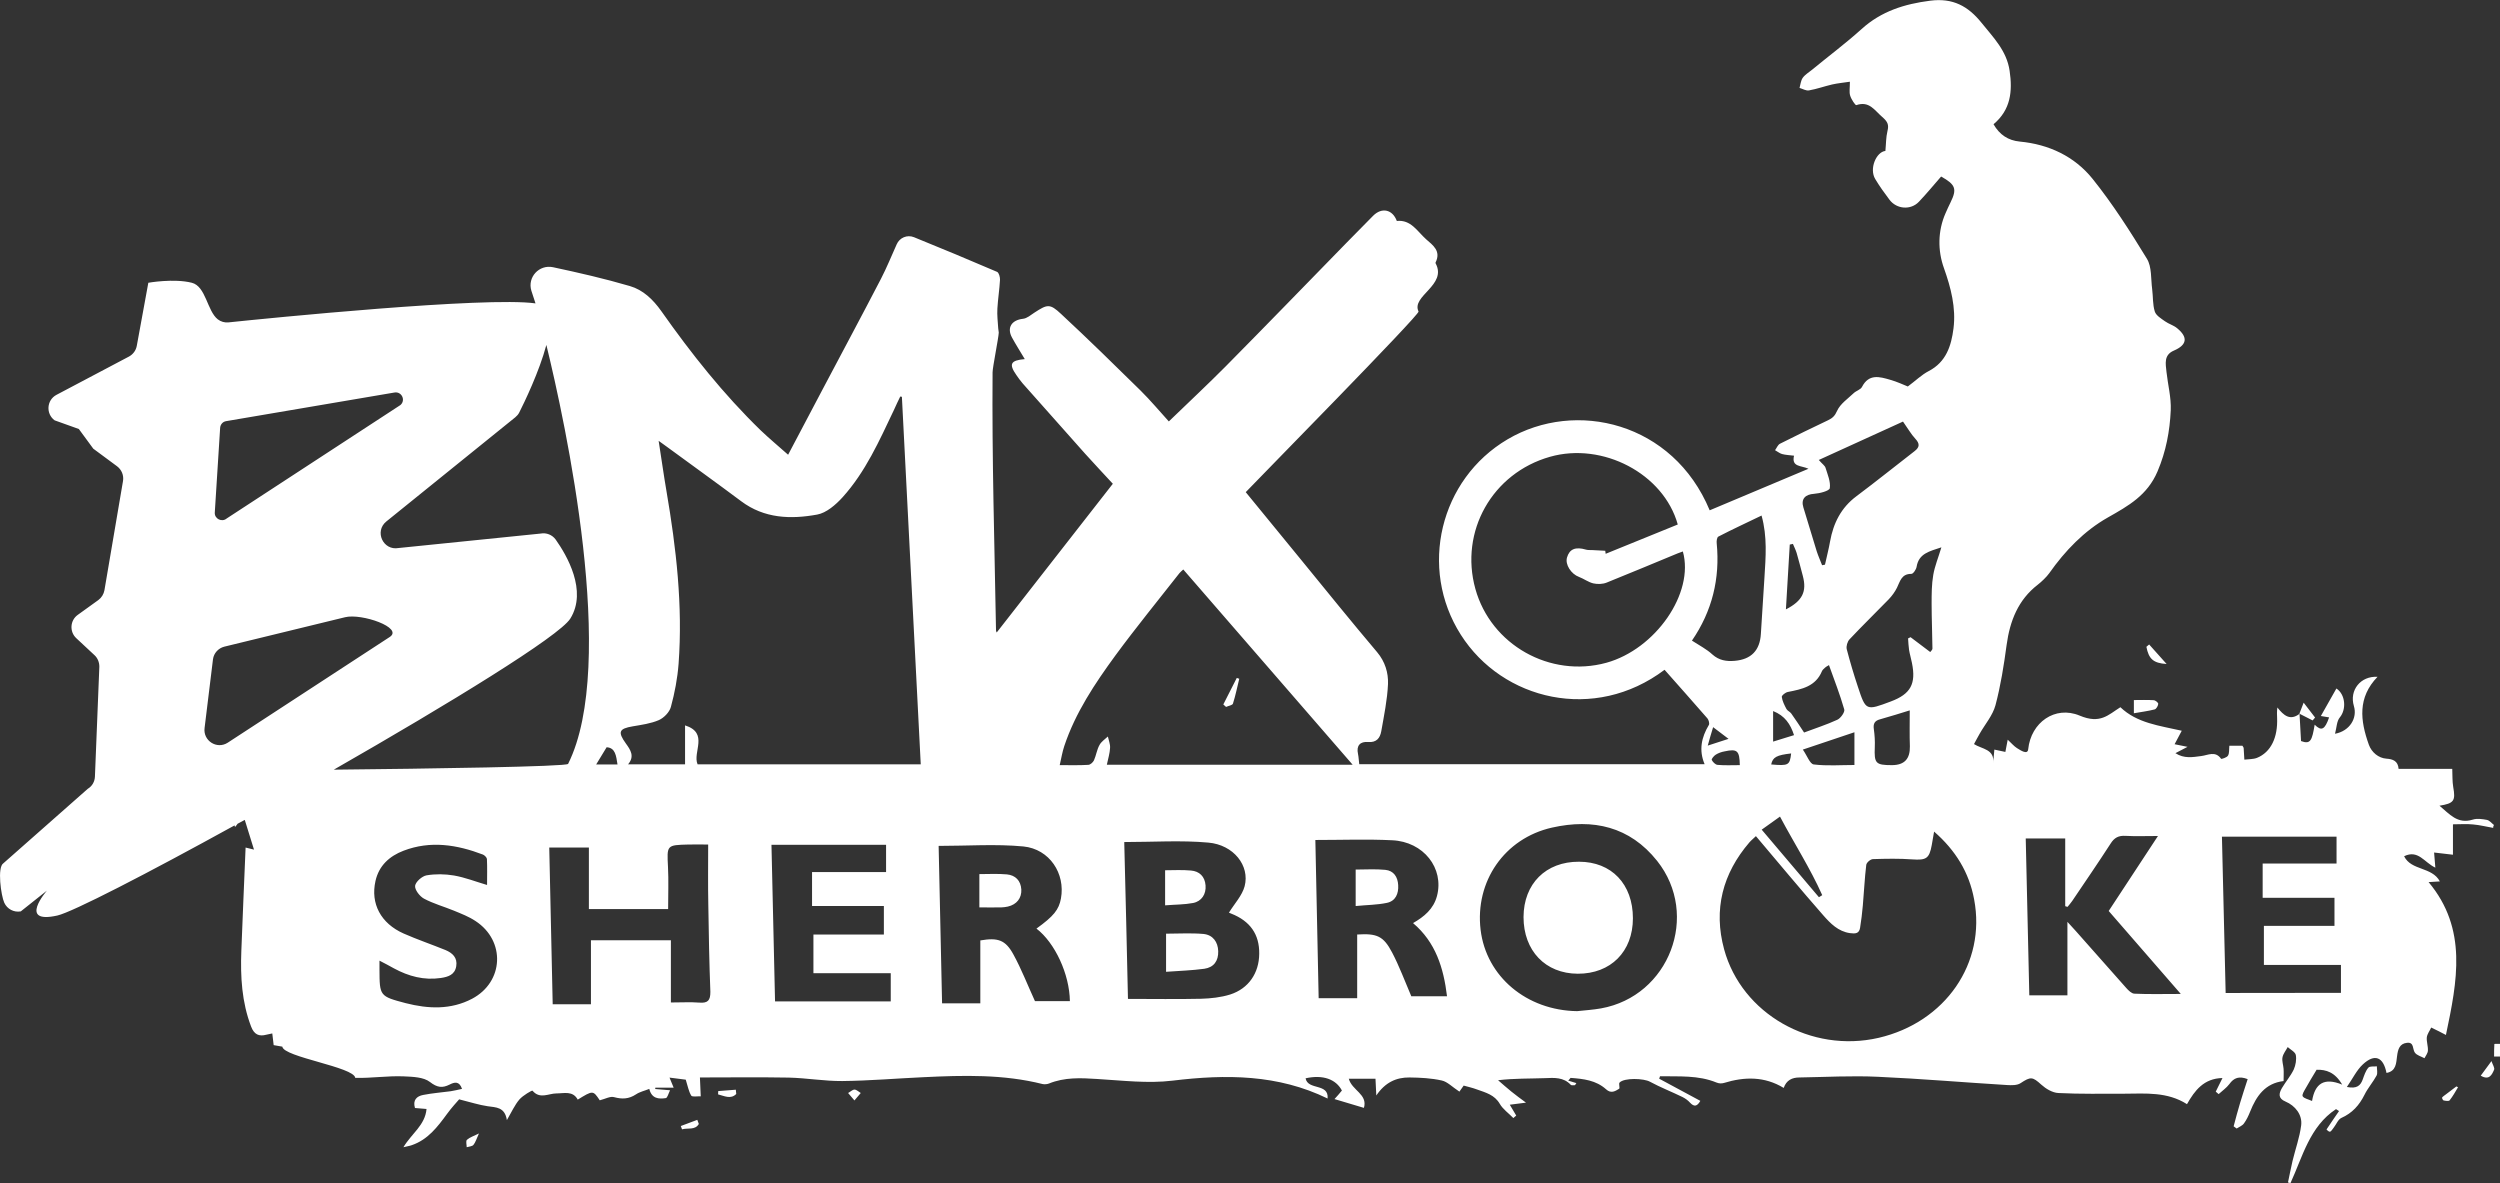 <?xml version="1.0" encoding="utf-8"?>
<!-- Generator: Adobe Illustrator 26.5.0, SVG Export Plug-In . SVG Version: 6.00 Build 0)  -->
<svg version="1.1" id="Calque_1" xmlns="http://www.w3.org/2000/svg" xmlns:xlink="http://www.w3.org/1999/xlink" x="0px" y="0px"
	 viewBox="0 0 1817 859.8" style="enable-background:new 0 0 1817 859.8;" xml:space="preserve">
<rect x="0" y="0" width="1817" height="859.8" fill="#333333" stroke="none"/>
<style type="text/css">
	.st0{fill:#FFFFFF;}
</style>
<path class="st0" d="M339.2,833.8c1.7-0.5,4-0.6,4.9-1.7c1.5-1.8,2.2-4.4,4-8.3c-3.8,1.9-6.7,2.8-8.7,4.6
	C338.4,829.3,339.2,832,339.2,833.8z M494.8,818.4c0.3,0.8,0.6,1.6,0.9,2.4c4.1-1.2,9.5,0.8,12.2-3.9c-0.4-1-0.8-2-1.1-3
	C502.9,815.4,498.8,816.9,494.8,818.4z M1777.8,795.3c-1,0.8-2.2,1.5-2.9,2.4c-0.2,0.3,0.6,2,1.1,2.1c1.5,0.3,3.8,0.7,4.4-0.1
	c2.3-2.9,4.2-6.3,6.1-9.5l-1.2-0.6C1782.9,791.5,1780.3,793.4,1777.8,795.3z M1671.2,518.7L1671.2,518.7
	C1671.3,518.7,1671.3,518.7,1671.2,518.7L1671.2,518.7z M522,793c0,0.8,0,1.6-0.1,2.4c4.5,1.1,9.2,3.8,13.2-0.3
	c-0.1-1-0.2-2.1-0.3-3.1C530.6,792.3,526.3,792.6,522,793z M1682.6,521.5c-2.5-3.3-5-6.6-8.3-10.8c-1.6,4-2.3,6-3.1,8
	c3.2,1.7,6.4,3.3,9.6,4.9C1681.5,522.9,1682,522.2,1682.6,521.5z M616.4,794.4c1.2,1.4,2.4,2.8,4.6,5.4c2.2-2.6,3.4-4,4.6-5.4
	c-1.5-0.9-3.1-2.5-4.6-2.5C619.5,792,617.9,793.6,616.4,794.4z M1562,468.4l-2,1.7c1.7,8.7,4.9,11.9,14.7,12.5
	C1569.7,477,1565.9,472.7,1562,468.4z M1812.6,599.6c-1.7-1.3-3.2-3.3-5.1-3.7c-3.3-0.6-7.2-1.2-10.3-0.2
	c-11.1,3.5-16.9-4.1-24.2-10.1c10.6-1.7,11.8-3.6,10-13.6c-0.7-4.2-0.5-8.5-0.7-13.2h-39c-0.4-5.8-4.3-7.1-8.8-7.4
	c-5.8-0.4-10.8-4.6-12.8-10.1c-6.3-17.6-8.3-34.3,6.3-49.4c-12.4-0.7-20.6,9.8-17.2,21.2c2.7,8.8-3,18.2-13.7,20.2
	c1.2-4.5,1.2-9.2,3.5-11.9c4.9-5.9,4.1-16.7-2.5-21c-3.8,6.7-7.5,13.3-11.3,20c2,0.3,4,0.7,6,1c-3.1,9-5.6,10.2-10.5,5.3
	c-1.9,11.5-3,14.5-9.9,11.9c-0.4-6.6-0.8-13.2-1.1-19.8c-6.9,5.3-11.6,1.1-16.1-4.6c-0.4,3.1-0.3,5.3-0.2,7.5
	c0.6,14.3-4.5,25-14.6,29.1c-2.8,1.1-6.1,0.9-9.2,1.3c-0.2-2.8-0.3-5.6-0.5-8.4c0-0.4-0.4-0.8-0.9-1.7h-9.5c-0.3,2.8,0.1,5.4-1,7.2
	c-0.8,1.4-4.8,2.6-5,2.3c-4.2-6-9.5-2.6-14.5-2c-6.2,0.8-12.4,2-18.7-2.1c3.1-1.6,5.4-2.8,8.8-4.6c-4-0.8-6.4-1.3-9.4-1.9
	c1.9-3.6,3.3-6.3,5.2-9.8c-16.2-3.7-32.5-5.5-44.6-17.1c-8.9,5.6-14.6,12.4-29.6,6.1c-17.9-7.5-35.4,5-37.4,24.4
	c-0.4,4.3-5.3,1-8.2-0.8c-2.2-1.4-3.9-3.5-6.7-6.1c-0.8,4-1.2,6.2-1.7,8.9c-2.8-0.6-5.2-1.1-8-1.7c-0.3,3.5-0.6,6.7-0.9,10
	c1.4-10.4-8.2-10.3-13.9-14c1.5-2.7,2.7-5.1,4.1-7.5c3.9-6.9,9.5-13.3,11.5-20.7c3.8-14.3,6.1-29,8.1-43.8
	c2.4-17.7,8.5-32.9,22.6-43.8c2.6-2,6.5-5.7,8.4-8.4c11.5-16.3,25.3-30.7,42.6-40.5c15-8.5,28.7-16.1,36.1-33.5
	c6.2-14.6,8.9-29.2,9.6-44.4c0.4-9.3-2.1-18.6-3.1-27.9c-0.6-5.9-2.1-12.3,5.4-15.5c9.5-4.1,10.4-9.6,2.4-16.2
	c-2.6-2.2-6.1-3.1-8.9-5.1s-6.5-4.2-7.4-7.1c-1.6-5.1-1.2-10.8-1.9-16.2c-1-7.5-0.2-16.2-3.8-22.1c-12.2-20-24.9-39.9-39.5-58.1
	c-13.1-16.3-31.7-25.1-52.9-27.1c-8.4-0.8-14.7-4.9-19.1-12.6c12.5-10.5,13.9-23.9,11.7-38.8c-2.1-14.6-11.8-24.2-20.4-34.9
	c-9.8-12.2-20.9-18.2-37.3-16.1c-18.7,2.4-35.5,7.6-49.9,20.6c-11.5,10.4-24,19.7-36,29.6c-2.3,1.9-5.1,3.5-6.8,5.9
	c-1.4,2-1.6,4.9-2.3,7.3c2.3,0.7,4.8,2.2,6.9,1.8c5.7-1,11.2-3,16.8-4.3c4-0.9,8.2-1.3,12.9-2c0,4.6-0.6,7.6,0.2,10.1
	c0.8,2.7,3.8,7.2,4.5,6.9c9.4-3.2,13.1,3.7,18.8,8.6c3.9,3.4,5,5.6,3.8,10.3c-1.1,4.5-1,9.4-1.5,14.4c-6.6,0.7-11.9,12.9-7.4,20.4
	c3.1,5.2,6.7,10.2,10.4,15.1c5.2,6.9,15.5,7.7,21.4,1.4c5.6-5.9,10.8-12.2,16.1-18.3c10.6,5.9,11.6,9.1,6.9,18.7
	c-1.3,2.6-2.5,5.3-3.7,8c-5.6,12.7-5.8,27-1.1,40c5,14.1,8.8,28.7,6.9,43.7c-1.6,12.6-5.3,24.4-18,31c-5.2,2.7-9.5,7-15.2,11.2
	c-3-1.2-7.9-3.5-12.9-4.9c-7.6-2.2-15.4-4.5-20.4,5.2c-1,2-4.2,2.8-6,4.5c-4.3,4.1-9.8,7.8-12.1,12.9c-1.6,3.7-3.4,5.3-6.5,6.8
	c-11.7,5.6-23.4,11.2-35,17.1c-1.6,0.8-2.4,3.1-3.6,4.7c1.7,0.9,3.3,2.3,5.1,2.8c2.6,0.7,5.4,0.8,8.7,1.2c-2,8.4,5.2,7,10.5,9.5
	c-24.6,10.4-48.2,20.3-71.8,30.2c-26.6-64-97.4-80.8-146.9-51.6c-49.2,29-64.8,93.6-34,142c30.3,47.7,97.2,63.9,148.1,25.5
	c10.4,11.8,20.9,23.5,31.2,35.4c0.9,1.1,1.6,3.7,1,4.7c-5.4,9-7.4,18.3-3.1,28.5h-251c-0.4-2.8-0.4-5.1-0.9-7.4
	c-1.4-6.2,1.7-9.2,7.3-8.7c6.2,0.5,8.7-2.9,9.6-7.8c2-11.4,4.4-22.9,4.9-34.4c0.3-8.1-2.1-16.2-7.9-23.1
	c-18.6-22-36.7-44.4-54.9-66.7c-13.5-16.5-27-33-40.6-49.6c8-8.5,126.7-129.1,125.6-131.3c-5.5-11.3,21-19.1,12.4-35
	c-0.1-0.2-0.1-0.5,0-0.7c4.1-8.3-2-12.5-6.9-16.8c-6.4-5.7-11-14.4-21.3-13.3c-3.1-8.4-10.9-10.1-17.2-3.8
	c-6.4,6.4-12.8,12.9-19.1,19.4c-29.4,30.1-58.6,60.3-88.2,90.2c-12.9,13-26.3,25.5-41.2,39.9c-6.5-7.1-13.2-15.2-20.6-22.5
	c-19-18.7-38.1-37.4-57.7-55.6c-8.2-7.7-10-7.1-19.5-0.9c-2.6,1.7-5.3,4.1-8.2,4.4c-8.2,0.9-11.9,6.4-8,13.6
	c2.9,5.3,6.1,10.3,9.3,15.7c-10.4,0.9-11.7,3.6-6.1,11.6c1.5,2.1,2.9,4.2,4.6,6.1c15.1,17.1,30.2,34.1,45.4,51.1
	c6.8,7.5,13.7,14.9,20.1,21.8c-28.6,36.6-56.5,72.3-84.4,108.1c-0.1-0.3-0.5-0.9-0.5-1.5c-1.1-62.5-3-125.1-2.5-187.6
	c0-3.6,4.4-25.3,4.5-28.9c0-1-0.4-2.1-0.4-3.1c-0.3-4.8-0.9-9.6-0.6-14.4c0.4-6.9,1.5-13.8,1.9-20.8c0.1-2-0.8-5.2-2.1-5.8
	c-20-8.6-40.2-17-60.4-25.2c-4.9-2-10.5,0.3-12.6,5.2c-3.8,8.4-7.2,16.9-11.4,25c-14,27-28.4,53.8-42.6,80.7
	c-8.2,15.5-16.3,31-24.9,47.2c-7.1-6.3-13.7-11.8-19.9-17.7c-27.1-26.3-50.5-55.8-72.2-86.6c-6.1-8.6-13.3-15.5-22.9-18.3
	c-18.4-5.4-37.2-9.7-55.9-13.7c-10.1-2.1-18.7,7.3-15.7,17.1c1,3.1,2,6.1,3,9.2c-35.8-5.1-194.5,10.8-223.1,13.8
	c-2.8,0.3-5.6-0.5-7.8-2.2c-7.8-6.1-8.6-24-18.9-26.6c-13.1-3.3-31.6,0-31.6,0l-8.4,45.9c-0.6,3.3-2.7,6.1-5.6,7.7L41,287
	c-7.1,3.8-7.8,13.7-1.3,18.5l17.6,6.3l10.5,14.3l17.3,12.8c3.3,2.5,5,6.6,4.3,10.7L75.9,429c-0.5,2.8-2.1,5.4-4.4,7.1l-15,10.8
	c-5.6,4-6.1,12.2-1.1,16.9l13.3,12.4c2.3,2.1,3.5,5.2,3.5,8.3L69,564.3c-0.1,3.7-2,7.1-5.2,9L2.5,627.4c-4.7,2.9-1.7,23.7,0.6,28.7
	c2.1,4.6,7,7.2,12,6.3l19-15.1c0,0-21.4,24.6,7.6,18.1c11-2.5,65.1-30.4,128.8-65.5l0.3,1.2c0.7-0.7,1.3-1.6,1.9-2.4
	c1.7-0.9,3.4-1.9,5.2-2.8c2.2,7.1,4.4,14.1,6.7,21.6c-3.1-0.8-5.3-1.3-6.1-1.5c-1,25.2-2.2,50.2-3.1,75.2
	c-0.7,18.7,0.3,37.1,7.1,54.9c2.2,5.8,5.7,7.4,11.2,5.9c1.3-0.3,2.6-0.6,4.2-0.9c0.4,3,0.7,5.7,1,8.5c2.3,0.4,4.3,0.7,6.3,1.1
	c0.8,7.6,52.2,14.8,53,22.7c11.7,0.3,23.6-1.6,35.3-1.1c6.5,0.3,14.4,0.5,19,4.1c5.3,4.1,9,4.5,14.2,1.9c3.7-1.9,7.1-2.7,9.1,3.1
	c-2.9,0.6-5.5,1.3-8.2,1.7c-6.7,0.9-13.4,1.4-20,2.7c-4.8,0.9-7.7,3.8-6,9.5c2.8,0.2,5.3,0.4,8.4,0.7c-1,11.8-11,18-16.8,27.8
	c2.7-0.7,4.5-0.9,6.1-1.5c11.7-4,18.7-13.3,25.6-22.7c3.2-4.4,6.9-8.4,8.8-10.6c8.4,2.1,14.5,4.1,20.7,5c6.1,0.9,12.5,0.5,14,10.1
	c3.5-6,5.7-11,9.1-15c2.5-2.9,9.2-6.8,9.5-6.4c5.4,6.4,11.7,2,17.4,2c5.6,0,11.9-2.1,15.5,4.5c11.1-6.8,11.1-6.8,16,0.5
	c4-1,7.6-3.1,10.4-2.3c5.9,1.6,10.7,1.4,15.9-2c2.8-1.9,6.3-2.6,9.7-4c1.7,7.1,6.8,7.5,12,6.7c1.2-0.2,1.9-3.3,3.1-5.7
	c-4.8-0.4-7.8-0.7-10.8-0.9c0-0.4,0.1-0.7,0.1-1h13.3c-1-2.4-1.8-4.4-3-7.3c5.1,0.7,9.4,1.2,11.8,1.5c1.5,4.7,2.1,8.5,4,11.6
	c0.7,1.1,4.5,0.4,6.9,0.5c-0.2-3.9-0.4-7.9-0.6-13.7c21,0,42.8-0.3,64.6,0.1c13,0.3,25.9,2.6,38.8,2.5c19.7-0.2,39.4-1.9,59.1-2.8
	c29-1.4,58.1-2.2,86.6,5c1.3,0.3,3.4,0.1,4.6-0.4c11.3-4.6,23-4.1,35-3.3c18.3,1.1,36.9,3.4,54.9,1.2c38.8-4.7,76.5-4.6,112.6,13
	c1-11.4-14.4-5.8-16-14.7c12.7-2.8,22.1,0.7,26.4,8.9c-1.9,2.3-3.6,4.3-5.4,6.2c8.1,2.4,14.6,4.3,21.4,6.4c2.9-10-8.7-12.6-11-21.2
	h19.4c0.2,3.4,0.3,7.1,0.6,12.2c6.4-9.5,14.5-13.2,24.1-13.1c7.9,0.1,15.9,0.5,23.5,2.2c4.1,0.9,7.6,4.7,12.8,8.1
	c0.2-0.3,1.5-2.2,3.1-4.4c2.8,0.8,6.5,1.6,9.9,2.9c6.1,2.2,12.5,3.8,16.3,10.3c2.3,4,6.5,6.9,9.9,10.4c0.7-0.6,1.4-1.2,2.1-1.8
	c-1.3-2.2-2.6-4.4-4.7-7.9c4.1-0.5,7.5-0.9,11.8-1.5c-3.8-2.8-7.4-5.4-10.7-8.1c-3.3-2.6-6.4-5.5-9.6-8.2
	c11.8-1.4,22.8-1.1,33.9-1.5c7-0.3,13.7-0.8,19,4.9c0.5,0.5,2,0.2,3,0.2c0.4-0.5,0.7-1,1-1.5c-1.9-0.6-3.9-1.2-5.9-1.8
	c0.6-0.7,1.1-1.3,1.7-2c9.3,0.7,18.5,1.7,25.8,8.3c3.6,3.3,6.6,1.4,9.5-0.4c0.7-0.5-0.5-3.7,0.3-4.5c3.4-3.6,17.7-3.1,22.1-0.6
	c7.6,4.1,15.8,7.3,23.6,11.1c2,1,4,2.4,5.5,4.1c3.1,3.3,5.2,2.7,7.5-1.3c-10.2-5.5-20.1-10.8-29.9-16.1c0.2-0.6,0.4-1.2,0.6-1.8
	c13.8,0.3,27.7-0.9,41.1,4.6c1.7,0.7,3.6,0.8,5.3,0.3c15-4.6,29.5-4.9,43.5,3.6c1.9-5.6,6.1-7.6,11.4-7.6c19-0.3,38.1-1.4,57.1-0.5
	c31.3,1.4,62.5,4.1,93.8,6c3.3,0.2,7.4,0.3,9.9-1.4c7.3-4.8,8.6-4.7,15,1.1c3.3,3,8.1,5.9,12.4,6.1c16,0.8,32,0.5,48,0.5
	c15.5-0.1,31.2-1.5,45.5,7.6c5.6-9.9,12.2-18.7,25.8-19c-1.8,3.7-3.3,6.8-4.9,9.9c0.7,0.6,1.4,1.2,2.1,1.8c2.6-2.4,5.7-4.5,7.8-7.3
	c3.3-4.6,7.1-6,13.3-3.6c-1.9,5.9-3.8,11.6-5.5,17.3s-3.2,11.3-4.7,17c0.7,0.5,1.4,1,2.2,1.6c1.8-1.2,4.1-2,5.3-3.7
	c1.9-2.6,3.3-5.6,4.5-8.6c4.5-11.3,10.9-20.6,24.3-22.2c0-3.4,0.2-6.2,0-8.9c-0.2-2.8-1.3-5.7-0.8-8.3c0.5-2.7,2.5-5,3.8-7.5
	c2.1,1.9,5.5,3.6,5.9,5.8c0.6,3.3-0.1,7.3-1.5,10.5c-2.3,4.8-5.9,8.9-8.6,13.5c-2.3,4-2.9,7.5,2.6,9.8c7.1,3,12.3,9.6,11.4,17.2
	c-1.1,8.8-4.2,17.3-6.3,26c-1.2,5.2-2.2,10.4-3.3,15.6c0.6,0.2,1.2,0.3,1.8,0.5c8.9-19.3,13.9-41.1,33.1-53.8
	c0.7,0.5,1.4,0.9,2.2,1.4c-2.9,4.2-5.8,8.4-9.1,13.4c0.3,0.2,1.4,1.7,2.5,1.6c0.9-0.1,1.8-1.8,2.7-2.9c1.9-2.4,3.2-6,5.6-7.1
	c7.9-3.5,13-9.2,16.8-16.8c2.4-4.9,6.2-9.2,8.8-14c0.9-1.8,0.2-4.4,0.2-6.7c-2.2,0.3-5.2-0.3-6.2,1c-2,2.3-3,5.6-4.1,8.6
	c-1.6,4.3-4.1,6.9-11.5,5.4c4.3-6.2,7.1-12.2,11.6-16.4c8.6-8,14.9-5.5,17.2,6.2c7.1-1.3,7-7.1,7.7-12.3c0.6-4.7,1.7-9,7.2-9.6
	c5.3-0.6,3.9,4.6,5.7,7.1c1.4,2,4.6,2.8,7,4.1c0.9-1.8,2.4-3.6,2.5-5.5c0.2-3.2-1.1-6.5-0.8-9.7c0.3-2.4,2.1-4.7,3.2-7.1
	c1.9,0.9,3.8,1.9,5.7,2.8c1.3,0.7,2.6,1.4,5,2.6c8.2-39.1,15.9-77-12.6-111.1c2.8-0.2,5.2-0.3,8.2-0.5c-5.8-10.8-20.8-7.7-26-18.3
	c10.3-5,14.6,4.5,22.7,8.3c-0.4-4.5-0.6-7.5-0.9-11c4.2,0.5,8.2,1,13.7,1.6v-22.1c5.1,0,9.9-0.4,14.7,0.1c4.9,0.4,9.7,1.7,14.6,2.5
	C1811.9,601.1,1812.2,600.4,1812.6,599.6z M440.9,543.1c6.4,0.4,6.9,6.2,7.9,12.5h-15.5C435.8,551.5,438,547.8,440.9,543.1z
	 M160,310.9c0.2-2.4,1.9-4.4,4.3-4.8l122.3-20.8c5.3-1,8.5,5.6,4.4,9.1l-126.2,82.4c-3.5,3-9,0.3-8.7-4.3L160,310.9z M165.5,539.8
	c-7.9,5.1-18.1-1.5-16.8-10.8l6.1-49.9c0.6-4.4,3.9-8,8.2-9.1l87.8-21.4c12-3,42.8,7.7,32.4,14.4L165.5,539.8z M343.1,725.9
	c-15.4,8.1-31.8,7.4-48.2,3.2c-19-5-19-5.2-19.1-24.4c0-1.8,0-3.7,0-6.5c3.8,2,7.2,3.7,10.5,5.6c10.7,5.8,21.9,8.8,34.1,7
	c5.3-0.8,10.2-2.3,11.2-8.6c1-6.2-2.8-9.6-7.8-11.7c-10.1-4.1-20.4-7.6-30.4-12c-16.7-7.4-24.2-21.8-20.5-38.2
	c2.5-11.2,10.2-18.1,20.4-22c19.6-7.5,38.8-4.4,57.7,2.8c1.2,0.5,2.8,2.1,2.9,3.2c0.3,6.2,0.1,12.4,0.1,18.9
	c-8.2-2.4-16-5.5-24.1-6.9c-6.5-1.1-13.5-1.2-19.9-0.1c-3.3,0.6-7.9,4.7-8.3,7.6c-0.3,2.9,3.3,7.6,6.4,9.3
	c6.9,3.7,14.6,5.8,21.9,8.8c5.3,2.2,10.8,4.3,15.6,7.5C367.6,683.8,366.2,713.7,343.1,725.9z M242.6,559.4
	c84-48.1,163.9-97,171.9-109.8c12.6-20.2-2.6-46.1-10.6-57.4c-2.5-3.5-6.8-5.2-11-4.4l-103.2,10.5c-11.2,2.1-17.8-12.1-8.9-19.3
	l93.7-75.7c1.2-1,2.2-2.1,2.9-3.5c3.5-6.9,14.6-29.8,19.7-49.1c13.8,56.5,52,232.1,15.8,304.5C411.8,557.2,311.7,558.7,242.6,559.4z
	 M508.3,728.7c-6.4-0.5-13-0.1-20.7-0.1v-45.2h-58.1v46.5h-27.8c-0.8-37.6-1.7-75.4-2.5-113.9H428v44.7h57.6
	c0-10.8,0.4-20.7-0.1-30.5c-0.8-16-1.1-16,14.9-16.4c4.1-0.1,8.2,0,14.3,0c0,14.8-0.2,29.3,0.1,43.8c0.3,21.1,0.7,42.2,1.5,63.3
	C516.3,727,514.6,729.2,508.3,728.7z M647.3,727.8h-84c-0.8-36.9-1.7-74.8-2.6-113.8H644v19.8h-53.8v24.7h52.2v20.7h-51.2v28.1h56.2
	v20.5H647.3z M507,555.5c-3.8-8.8,8.4-22.7-9.1-28.3v28.3h-41.4c4.9-5.8,1.8-10.4-1.6-15.1c-6.1-8.5-5-10.8,5-12.5
	c6.4-1.1,13.1-2,18.9-4.5c3.7-1.6,7.8-5.8,8.8-9.6c2.8-10.3,4.8-20.8,5.6-31.4c3.1-42.2-1.7-83.9-8.8-125.4
	c-2-11.6-3.6-23.3-5.7-36.6c2.9,2.1,4.5,3.2,6.1,4.4c18,13.2,36.1,26.2,53.9,39.5c16.8,12.6,36,13.2,55.2,9.7
	c6.7-1.2,13.5-7.1,18.5-12.6c16.7-18.5,26.7-41.1,37.3-63.4c1.5-3.3,3-6.6,4.6-9.8c0.4,0.1,0.8,0.1,1.2,0.2
	c4.6,88.9,9.1,177.8,13.7,267.1L507,555.5L507,555.5z M752.2,727.6c-5.4-11.8-9.8-23.2-15.6-33.8c-5.8-10.7-11.3-12.5-24.1-10.3
	v45.7h-27.8c-0.8-37.3-1.7-75.2-2.5-114.4c21,0,41.5-1.5,61.6,0.4c19.1,1.9,30.6,19.8,27.3,37.8c-1.5,8.2-5.3,12.9-17.8,21.9
	c13.5,10.4,24,33.1,24.3,52.7L752.2,727.6L752.2,727.6z M894.1,722.8c-6.7,2.1-14.1,2.9-21.2,3.1c-17.4,0.4-34.8,0.1-53.1,0.1
	c-0.8-36.9-1.7-74.8-2.7-114c20.9,0,41.2-1.4,61.1,0.4c18.4,1.6,30.3,16.8,26.4,31.7c-1.8,6.8-7.4,12.7-11.4,19.2
	c-0.6-0.3,0.5,0.3,1.6,0.7c13.8,5.4,20.6,15.1,20.4,29.2C915.1,707.2,907.5,718.5,894.1,722.8z M804.5,555.6c0.9-4.3,2.1-8.1,2.3-12
	c0.2-2.7-1-5.5-1.6-8.3c-2.1,2-4.8,3.7-6.1,6.2c-1.9,3.4-2.4,7.5-4,11.1c-0.7,1.5-2.7,3.3-4.2,3.3c-6.5,0.4-13,0.2-20.7,0.2
	c1.2-5.2,1.9-9.6,3.3-13.8c8.1-24.3,22.2-45.4,37.1-65.8c15-20.4,31-40,46.6-59.9c0.7-0.9,1.6-1.5,2.8-2.7
	c40.9,47.2,81.6,94.1,123.1,141.9H804.5V555.6z M1025.7,724c-4.8-11.2-8.7-21.8-13.9-31.7c-6.3-12-11-14-25.4-13.1v46.3h-28
	c-0.8-37.5-1.6-75.2-2.4-115c19.3,0,37.6-0.7,55.8,0.2c22.9,1,37.9,20.4,32.6,40.5c-2.5,9.5-9.4,15.1-17.4,19.7
	c16.4,13.9,22.2,32.5,24.7,53.2h-26V724z M1163.6,732.9c-5.7,1-11.5,1.4-17.3,2c-36.7-0.5-66.1-25.1-70.2-59.1
	c-4.2-35.1,17.3-66.5,51.9-74.3c29.8-6.7,56.5-0.8,76.4,24.2C1235.7,665.1,1213.2,724,1163.6,732.9z M1411,397.8
	c-2.2,7.4-4.8,13.6-5.9,20c-1.2,6.9-1.2,14.1-1.2,21.1c0,10.8,0.5,21.7,0.6,32.5c0,0.9-1.1,1.8-1.6,2.5c-5-3.8-9.6-7.3-14.3-10.8
	c-0.6,0.3-1.2,0.6-1.8,0.9c0.2,2.8,0.3,5.6,0.7,8.3c0.5,3.2,1.5,6.3,2.1,9.5c3.1,15.2-0.9,22.6-15.3,28c-18.1,6.8-18.2,6.9-24-10.7
	c-3-9-5.7-18.1-8.1-27.3c-0.5-2.1,0.5-5.5,2-7.1c9.3-9.9,19-19.3,28.5-29.1c2.4-2.5,4.5-5.4,6-8.4c2.3-4.7,3.3-10.2,10.5-10.1
	c1.3,0,3.5-3.2,3.8-5.2C1394.6,402.2,1402.4,400.7,1411,397.8z M1361.9,529.9c-0.6-4,0.7-6.1,4.5-7.1c7.7-2.2,15.3-4.5,21.6-6.5
	c0,9.7-0.2,17.9,0.1,26.1c0.2,9.2-4,13.7-13.1,13.7c-11.8,0-12.9-1.3-12.4-13.1C1362.8,538.6,1362.5,534.2,1361.9,529.9z
	 M1318.2,555.6c-2.8-0.4-4.8-6.4-7.9-10.8c13.5-4.5,25.2-8.5,37.5-12.6V556C1337.9,556,1327.9,556.8,1318.2,555.6z M1324.4,650.6
	c-0.8,0.5-1.6,1-2.4,1.5c-13.7-16.2-27.4-32.3-41.6-49.1c4.6-3.3,8.7-6.2,13.3-9.5C1304.1,613.1,1315.7,631.1,1324.4,650.6z
	 M1318.5,358.9c4.1-0.3,11.1-2.1,11.4-4.1c0.7-4.7-1.6-9.9-3.1-14.8c-0.5-1.6-2.3-2.7-4.9-5.7c21.5-9.8,42-19.1,61.2-27.9
	c3.7,5.2,5.9,9.2,8.9,12.4c3.3,3.6,3.4,6.1-0.5,9.1c-14.1,10.9-28,22.1-42.3,32.8c-11.1,8.3-16.7,19.5-19.1,32.8
	c-1,5.7-2.5,11.3-3.7,16.9c-0.7,0.1-1.4,0.2-2.1,0.4c-1.3-3.4-2.8-6.7-3.9-10.1c-3.3-10.6-6.5-21.3-9.7-31.9
	C1308.8,362.7,1312,359.3,1318.5,358.9z M1300.8,395.8c0.8-0.2,1.6-0.4,2.3-0.5c0.9,2.2,2,4.3,2.7,6.6c1.6,5.5,3,11.1,4.5,16.7
	c3,11.3-0.2,18.1-12.3,24.3C1299,426.7,1299.9,411.3,1300.8,395.8z M1299.5,502.9c10.2-2,20.1-4,24.7-15.1c0.4-1,1.5-1.8,2.3-2.6
	c0.5-0.5,1.1-0.8,2.8-1.8c3.9,10.9,8,21.4,11.1,32.2c0.6,1.9-2.6,6.4-5,7.5c-7.8,3.6-16,6.2-24.2,9.3c-3.2-4.8-6.1-9.4-9.3-13.8
	c-0.9-1.3-2.8-2-3.5-3.3c-1.5-2.8-3-5.8-3.4-8.8C1294.9,505.4,1297.7,503.2,1299.5,502.9z M1288.7,516.8c8.6,3.4,12.6,9.5,15.2,17.5
	c-5.3,1.6-10,3.1-15.2,4.7V516.8z M1301.8,547.6c-1,8.6-1.9,9.1-14.5,8C1288.4,550.3,1291.3,548.8,1301.8,547.6z M1167.5,481.7
	c-40.9,11.2-83.9-13-95.2-53.7c-11.6-41.8,12.3-84.1,54.2-96c38.2-10.9,82.6,12.2,92.9,49.2c-17.6,7.2-35,14.2-52.4,21.3
	c-0.1-0.7-0.2-1.5-0.3-2.2c-3.1-0.2-6.2-0.3-9.4-0.5c-1.5-0.1-3.1,0.1-4.5-0.3c-7.7-2.3-12.1-0.5-13.9,5.7c-1.5,5.1,3,12,8.7,14.1
	c3.5,1.3,6.7,3.8,10.4,4.7c3.1,0.7,6.9,0.6,9.8-0.6c17.2-6.9,34.3-14.1,51.5-21.2c1.2-0.5,2.5-0.9,3.8-1.4
	C1231.6,431,1203.3,471.8,1167.5,481.7z M1229.7,465.6c14.7-21.4,20.5-45.1,18-70.8c-0.2-1.6,0.2-4.3,1.2-4.8
	c10.2-5.3,20.7-10.1,31.4-15.3c4.3,15.5,3,30.3,2.1,45c-0.8,13.7-1.8,27.3-2.6,41c-0.7,12-7,18.6-19.1,19.6
	c-5.9,0.5-11.3-0.3-16.1-4.6C1240.4,471.8,1235.1,469.1,1229.7,465.6z M1245.1,528.5c4.2,3.2,7.6,5.8,11.2,8.5
	c-4.8,1.6-9.1,3-15.1,4.9C1242.6,536.8,1243.7,533,1245.1,528.5z M1244.1,552.3c-0.3-0.7,1.6-3,2.9-3.8c1.9-1.2,4.2-2,6.4-2.4
	c9.2-2,10.9-0.6,11.1,10c-5.7,0-11,0.3-16.3-0.2C1246.7,555.7,1244.8,553.8,1244.1,552.3z M1365.4,754.3
	c-49,11.3-99.5-17.4-112.3-64.3c-7.9-29-1.1-55.1,18.4-77.8c1.3-1.5,3-2.8,4.7-4.5c16.5,19.5,32.5,38.8,49,57.6
	c5.1,5.8,10.8,11.7,19.4,12.9c3.8,0.5,6.6,0.4,7.3-3.8c0.9-5.4,1.5-10.8,2-16.2c0.9-9.9,1.3-19.8,2.5-29.6c0.2-1.7,3.1-4.2,4.9-4.2
	c9.5-0.3,19-0.5,28.5,0.2c10.1,0.7,12.4-0.5,14.2-10.4c0.5-3,1-5.9,1.7-9.8c15.6,13.6,25.5,29.7,29.1,49.3
	C1443.6,700,1413.9,743,1365.4,754.3z M1551.2,722.2c-2-0.1-4.3-2.4-5.9-4.2c-12.2-13.7-24.3-27.4-36.5-41.2c-1.8-2-3.6-4-6.2-6.8
	v53.4h-27.7c-0.8-37.5-1.7-75.4-2.6-114h28.7v49.2c0.6,0.2,1.1,0.4,1.7,0.5c1.1-1.4,2.4-2.8,3.4-4.3c9.3-13.8,18.8-27.6,27.9-41.7
	c2.7-4.3,5.8-5.9,10.8-5.6c7.3,0.4,14.7,0.1,23.6,0.1c-12.2,18.5-23.8,36.2-35.8,54.5c17.1,19.7,34,39.1,52.4,60.3
	C1572.3,722.4,1561.8,722.7,1551.2,722.2z M1617.6,721.7c-0.8-36.7-1.7-74.4-2.7-113.6h83.3v19.5h-53.7v24.9h52.2v20.4h-51.3v28.4
	h56v20.3L1617.6,721.7L1617.6,721.7z M1680.4,800.2c-2.8-1.3-5.8-1.8-6.8-3.4c-0.7-1.2,1.1-4,2.2-5.9c2.3-4.2,4.8-8.2,7.9-13.4
	c6.8-0.2,13.3,1.7,18.6,10.8C1689.1,782.9,1682.5,787.5,1680.4,800.2z M1550.9,508.8v9.6c5.6-1,10.5-1.6,15.1-2.8
	c1.2-0.3,2.5-2.6,2.6-4c0.1-0.9-2-2.6-3.3-2.7C1560.6,508.6,1555.8,508.8,1550.9,508.8z M1803,781.8c6.1,3.6,8.1-0.6,9.7-4.3
	c0.6-1.4-1.1-3.8-1.9-6.3C1807.5,775.6,1805.4,778.5,1803,781.8z M1812.9,758.8c-0.2,3-0.2,6-0.2,9.1c1.4,0,2.8,0,4.3,0v-9.2
	C1815.5,758.7,1812.9,758.6,1812.9,758.8z M1147.6,626.3c-24.1-0.1-40.2,16-40.3,40.2c0,24.5,15.9,41.1,39.4,41.2
	c24,0.1,40.1-16.1,40.1-40.3C1186.8,642.6,1171.3,626.3,1147.6,626.3z M1006.8,632.2c-7.2-0.7-14.5-0.2-21.5-0.2v26.5
	c8.2-0.8,15.6-0.8,22.7-2.3c6.3-1.3,8.6-6.7,8.2-12.9C1015.9,637.4,1013,632.8,1006.8,632.2z M874.7,678.8
	c-9.1-0.8-18.2-0.2-27.2-0.2v27.7c9.9-0.7,18.9-1,27.8-2.2c6.9-1,10.3-5.7,10.1-12.8C885.2,684.7,881.6,679.5,874.7,678.8z
	 M731.8,635.5c-6.8-0.6-13.6-0.2-20-0.2v24.2c5.8,0,10.9,0.1,15.9,0c1.6,0,3.2-0.3,4.8-0.6c6.5-1.5,10.1-6.2,9.8-12.4
	C741.9,640,738,636.1,731.8,635.5z M876.2,643.5c-0.5-6.5-4.5-10.3-10.6-10.8c-6.3-0.6-12.7-0.2-18.8-0.2V658
	c7.5-0.6,14-0.5,20.3-1.7S876.7,649.8,876.2,643.5z M898.9,492.7c-3.3,6.4-6.5,12.9-9.8,19.3l2,1.8c1.7-0.8,4.6-1.2,5-2.4
	c1.9-5.9,3.1-12.1,4.6-18.1C900.1,493.2,899.5,492.9,898.9,492.7z"/>
</svg>

